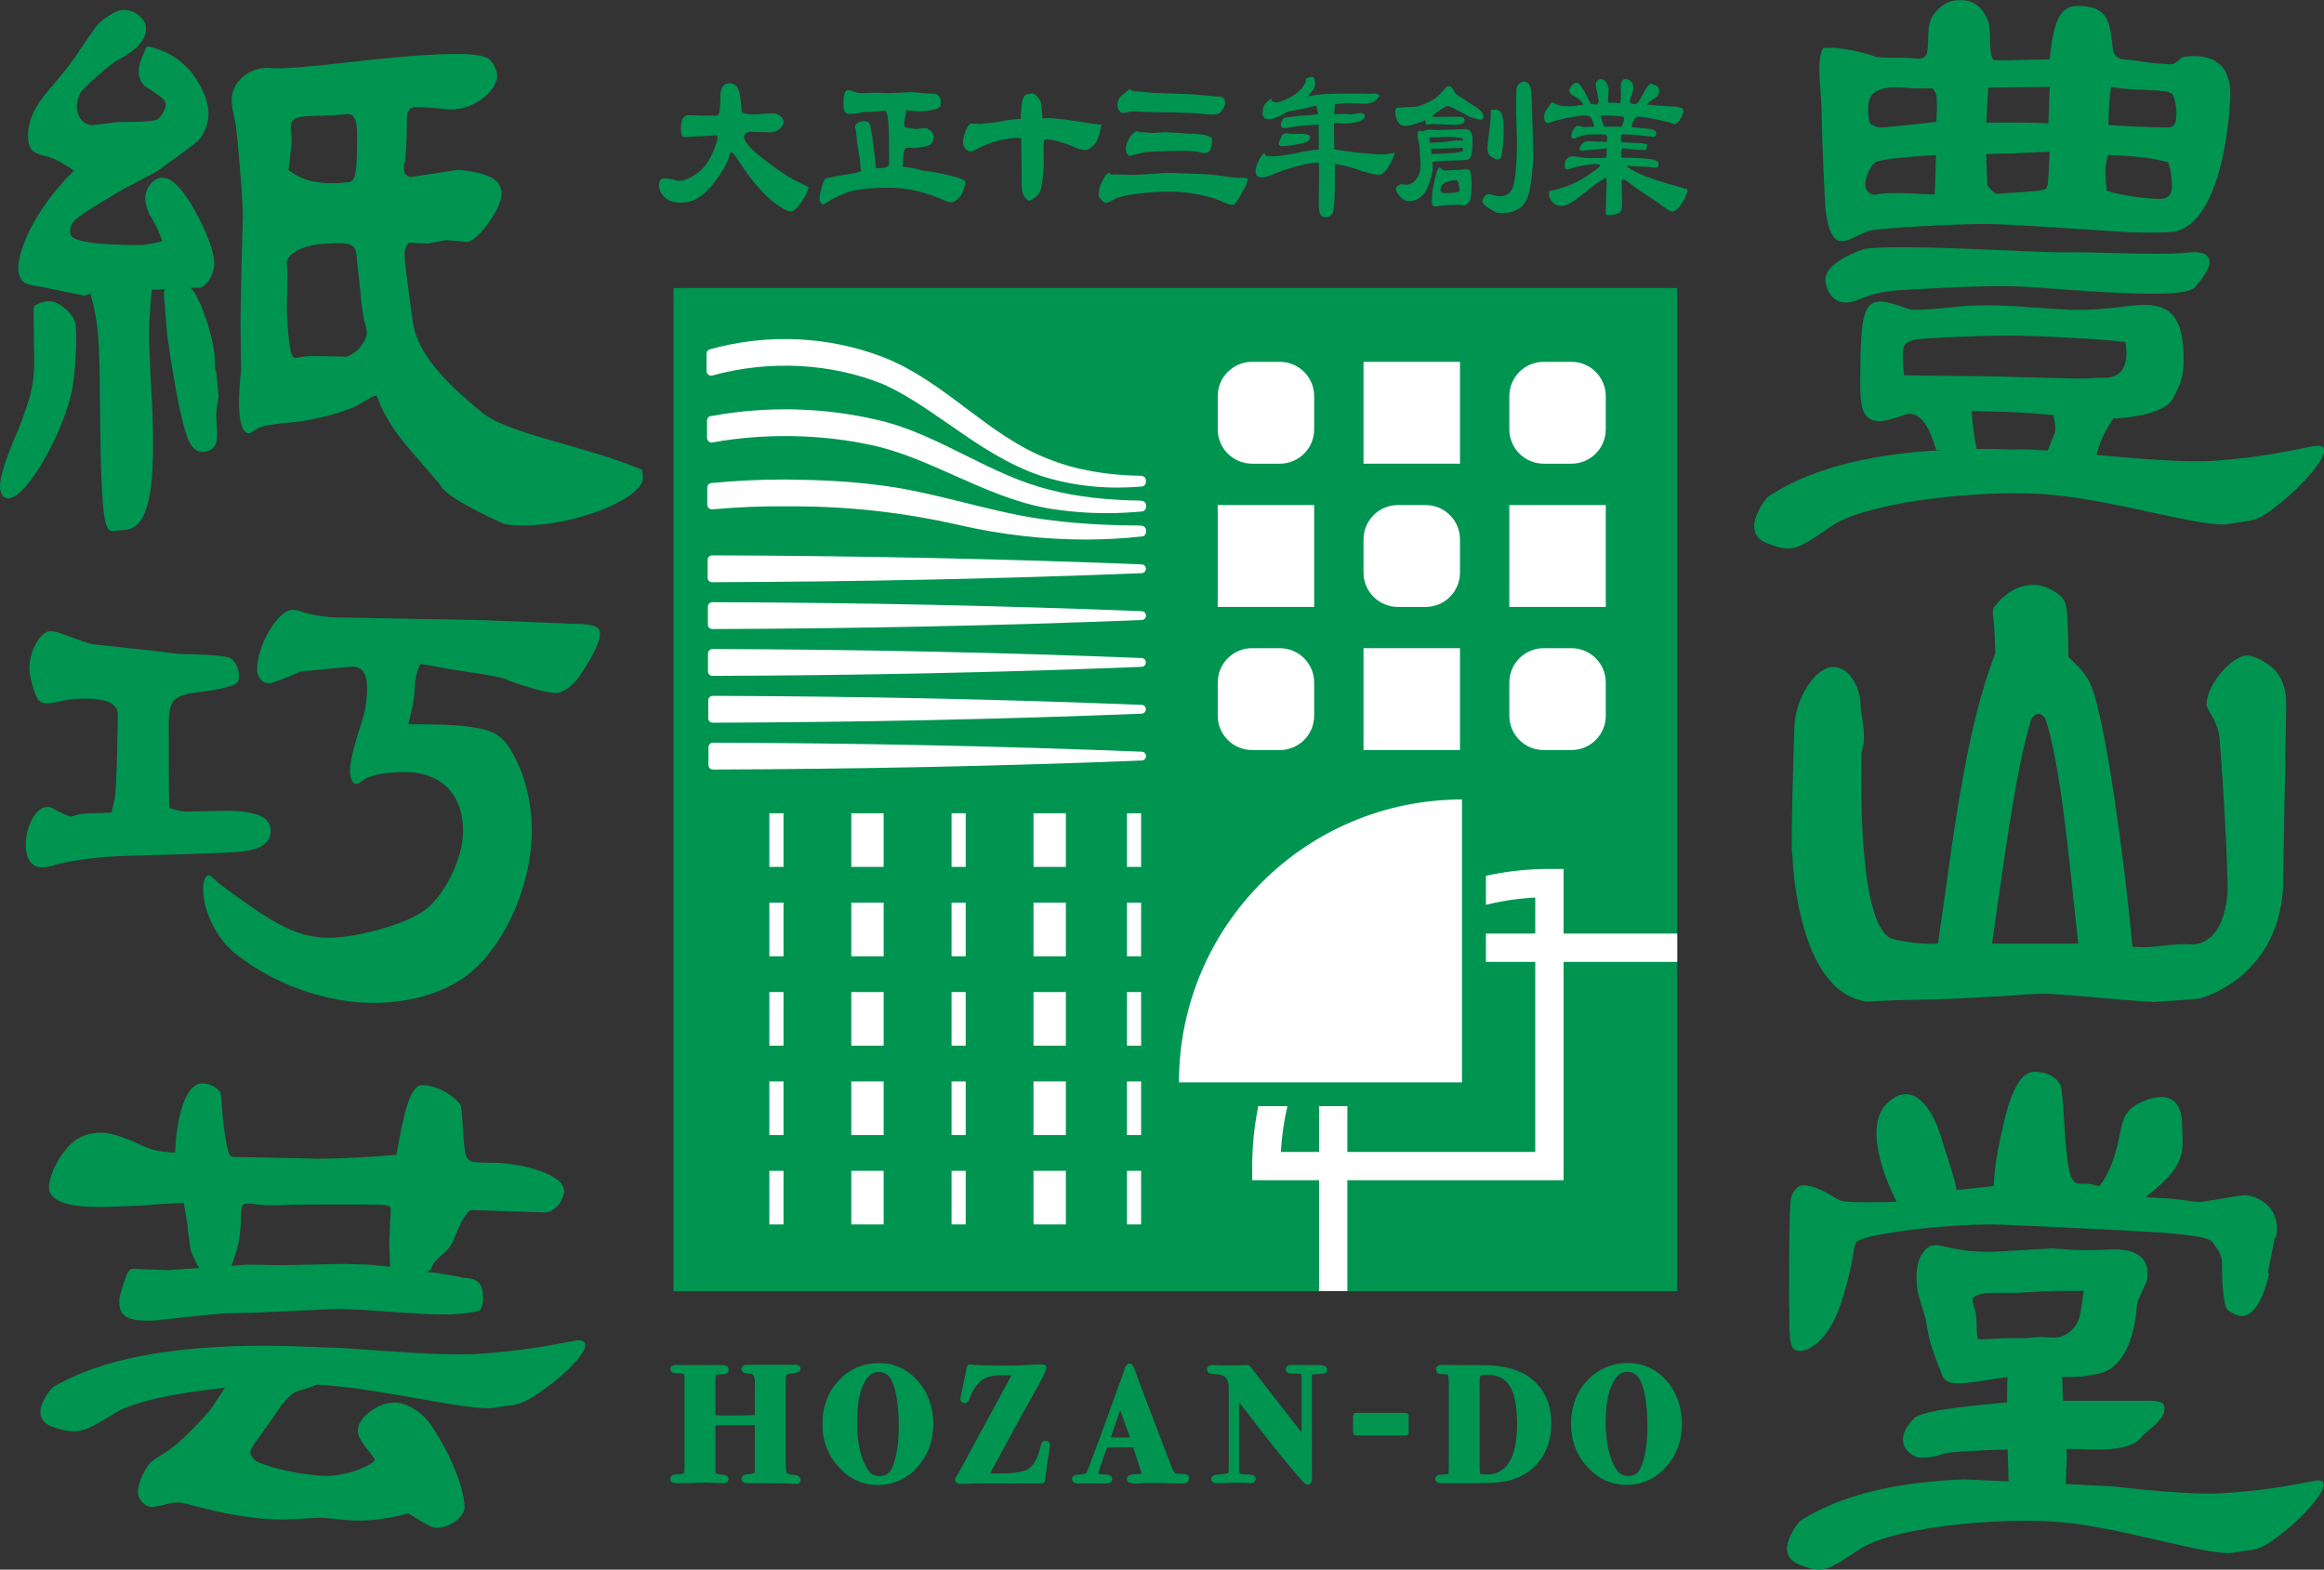 <svg width="228" height="154" viewBox="0 0 228 154" fill="none" xmlns="http://www.w3.org/2000/svg">
<rect x="0" y="0" width="228" height="154" fill="#333333" stroke="none"/>
<g clip-path="url(#clip0_826_215)">
<path d="M182.647 70.172C182.589 69.822 182.542 69.507 182.542 69.332C182.542 67.221 181.306 65.437 179.847 65.437C178.132 65.437 176.172 68.422 176.043 71.256C176.043 71.326 176.032 71.746 176.008 72.388C175.927 74.93 175.74 80.878 175.798 83.408L175.845 83.84C175.857 84.388 176.312 97.345 183.137 98.266C185.716 98.126 187.104 98.103 188.446 98.079C188.936 98.079 189.415 98.068 189.963 98.045C191.772 97.998 193.638 97.893 195.634 97.776L196.987 97.706C198.597 97.566 199.811 97.496 200.511 97.496C201.304 97.496 203.661 97.679 207.581 98.045L211.327 98.313L215.632 97.998C215.866 97.998 223.403 96.039 223.975 87.222L224.29 69.332C224.348 67.863 223.963 66.58 223.17 65.728C222.388 64.947 221.151 64.317 220.416 64.317C219.028 64.317 216.484 67.116 216.484 69.111C216.484 69.67 217.406 70.522 217.697 72.026C217.861 72.772 218.677 86.021 218.526 87.758C218.339 89.776 217.756 91.21 216.787 92.015C215.901 92.75 215.002 92.668 214.99 92.657C214.08 92.587 213.159 92.692 212.26 92.785C211.35 92.89 210.498 92.983 209.658 92.913C209.507 92.913 209.355 92.901 209.215 92.901C209.157 92.388 209.11 91.864 209.052 91.362V91.246C208.97 90.499 208.888 89.659 208.795 88.843C208.573 86.755 206.601 69.484 204.851 66.65C204.233 65.67 203.568 65.052 202.926 64.469C202.914 62.09 202.844 59.513 202.599 59.116C202.273 58.253 200.697 57.378 199.496 57.378C198.037 57.378 196.695 58.16 195.587 59.629C195.575 59.652 195.564 59.664 195.564 59.687L195.505 60.096C195.505 60.096 195.505 60.119 195.505 60.142C195.657 61.052 195.727 63.116 195.75 64.107C192.915 71.338 191.655 81.927 190.546 89.683C190.406 90.674 190.266 91.63 190.126 92.587C189.111 92.633 187.641 92.587 185.763 92.144C182.076 91.281 182.612 74.475 182.636 73.752C183.056 72.668 182.811 71.163 182.647 70.16V70.172ZM199.192 70.825C199.332 70.382 199.624 70.067 199.939 70.043C199.939 70.043 199.962 70.043 199.974 70.043C200.312 70.043 200.627 70.347 200.767 70.813C202.238 75.665 202.984 84.353 203.649 90.371C203.731 91.129 203.813 91.864 203.894 92.575H195.435C196.45 85.671 197.675 75.84 199.204 70.825H199.192Z" fill="#009451"/>
<path d="M77.159 134.886C77.159 134.886 77.241 134.792 77.672 134.757C78.034 134.722 78.536 134.687 78.536 134.303C78.536 134.104 78.396 133.906 78.081 133.906H73.25C72.877 133.906 72.749 134.139 72.749 134.326C72.749 134.769 73.344 134.769 73.565 134.769C73.729 134.769 74.055 134.769 74.055 135.562V138.839C72.935 138.886 71.22 138.897 70.287 138.862H70.182V135.399C70.182 135.026 70.24 134.909 70.24 134.909C70.24 134.909 70.298 134.851 70.567 134.851C71.022 134.839 71.115 134.816 71.173 134.804C71.36 134.746 71.477 134.594 71.477 134.384C71.477 134.163 71.313 133.929 70.952 133.929H66.238C66.238 133.929 66.203 133.929 66.191 133.929C65.806 133.976 65.771 134.244 65.771 134.314C65.771 134.512 65.9 134.734 66.285 134.734C66.751 134.734 66.973 134.781 67.078 134.816C67.125 134.827 67.16 134.944 67.16 135.154V143.924C67.16 144.32 67.136 144.484 67.113 144.542C67.008 144.589 66.775 144.659 66.285 144.659C65.9 144.659 65.76 144.892 65.76 145.078C65.76 145.183 65.806 145.522 66.343 145.522H66.506C67.043 145.522 67.603 145.522 68.198 145.487C68.781 145.463 69.108 145.452 69.167 145.452C69.178 145.452 69.19 145.452 69.202 145.452C69.353 145.463 69.587 145.475 69.902 145.487C70.497 145.51 70.87 145.522 71.01 145.522C71.325 145.522 71.465 145.323 71.465 145.125C71.465 144.938 71.348 144.787 71.173 144.74C71.115 144.729 71.01 144.705 70.555 144.647C70.182 144.6 70.182 144.484 70.182 144.449V139.83H74.055V143.994C74.055 144.262 74.032 144.425 74.044 144.472C74.044 144.472 74.02 144.495 73.939 144.53C73.799 144.589 73.635 144.635 73.437 144.635C72.982 144.659 72.749 144.799 72.749 145.078C72.749 145.16 72.807 145.3 72.865 145.358C72.994 145.475 73.204 145.533 73.542 145.522H74.767C76.459 145.522 77.497 145.545 77.859 145.592C77.929 145.592 78.011 145.603 78.092 145.603C78.396 145.603 78.536 145.405 78.536 145.207C78.536 145.102 78.489 144.752 77.952 144.717C77.486 144.694 77.299 144.6 77.229 144.542C77.229 144.542 77.077 144.402 77.077 143.527V135.702C77.077 135.037 77.159 134.897 77.159 134.886Z" fill="#009451"/>
<path d="M86.225 133.743C84.661 133.743 83.331 134.326 82.269 135.457C81.219 136.588 80.683 138.023 80.683 139.702C80.683 141.382 81.219 142.769 82.269 143.924C83.331 145.102 84.626 145.697 86.12 145.697C87.613 145.697 88.944 145.113 89.994 143.947C91.032 142.793 91.557 141.37 91.557 139.714C91.557 138.058 91.044 136.6 90.029 135.469C89.002 134.314 87.718 133.731 86.201 133.731L86.225 133.743ZM84.09 139.399C84.09 137.906 84.3 136.705 84.708 135.819C85.093 135.002 85.572 134.606 86.166 134.606C86.762 134.606 87.182 134.874 87.462 135.422C87.94 136.378 88.173 137.906 88.173 139.959C88.173 141.65 87.952 143.014 87.532 144.006C87.287 144.565 86.902 144.822 86.318 144.822C85.817 144.822 85.443 144.635 85.175 144.25C84.451 143.189 84.078 141.556 84.078 139.376L84.09 139.399Z" fill="#009451"/>
<path d="M102.595 141.346C102.501 141.346 102.198 141.381 102.116 141.813C101.801 143.166 101.323 143.982 100.681 144.239C100.25 144.414 99.585 144.519 98.709 144.554C98.569 144.554 98.056 144.565 97.134 144.565L99.794 139.655C100.763 137.894 101.498 136.588 101.988 135.714C102.373 134.991 102.595 134.512 102.653 134.233C102.665 134.151 102.653 134.058 102.595 133.999C102.548 133.929 102.466 133.883 102.385 133.883C102.245 133.883 102.105 133.871 101.93 133.871C101.836 133.871 101.603 133.883 101.241 133.906C100.53 133.953 99.806 133.976 99.083 133.976C97.053 133.976 95.746 133.941 95.186 133.871C95.034 133.859 94.882 133.953 94.859 134.104C94.556 135.597 94.357 136.553 94.287 136.891C94.241 137.008 94.217 137.113 94.217 137.218C94.217 137.475 94.392 137.661 94.637 137.661C94.859 137.661 95.034 137.498 95.139 137.171C95.384 136.472 95.757 135.9 96.248 135.469C96.668 135.107 97.344 134.921 98.254 134.921C98.651 134.921 98.978 134.921 99.234 134.921C99.048 135.294 98.779 135.807 98.418 136.448L95.034 142.688C94.439 143.819 94.031 144.554 93.821 144.857C93.739 144.973 93.704 145.078 93.704 145.183C93.704 145.23 93.716 145.592 94.206 145.592C94.462 145.592 94.754 145.592 95.069 145.568C95.302 145.557 95.571 145.545 95.897 145.545H102.221C102.373 145.545 102.501 145.428 102.513 145.288C102.641 144.297 102.746 143.539 102.828 143.003C103.003 141.918 103.003 141.86 103.003 141.825C103.003 141.498 102.793 141.358 102.583 141.358L102.595 141.346Z" fill="#009451"/>
<path d="M116.129 144.612C115.453 144.624 115.313 144.554 115.301 144.542C115.254 144.519 115.103 144.39 114.893 143.807C114.683 143.236 114.473 142.664 114.251 142.116C112.571 137.755 111.661 135.329 111.451 134.711C111.206 134.011 111.077 133.778 110.821 133.778C110.529 133.778 110.401 134.104 110.272 134.524C110.109 135.014 109.969 135.375 109.875 135.62L107.95 140.927C107.565 141.965 107.274 142.746 107.075 143.282C106.725 144.285 106.585 144.484 106.55 144.53C106.55 144.53 106.457 144.635 105.943 144.67C105.64 144.694 105.173 144.717 105.173 145.09C105.173 145.312 105.337 145.545 105.698 145.545H108.534C109.07 145.545 109.117 145.218 109.117 145.113C109.117 145.043 109.094 144.717 108.615 144.682C108.184 144.659 107.939 144.635 107.88 144.624C107.787 144.6 107.764 144.577 107.764 144.565C107.764 144.53 107.764 144.437 107.822 144.274L108.172 143.247C108.405 142.583 108.545 142.21 108.639 142C109.059 141.988 109.467 141.988 109.852 142H111.171C111.346 142.513 111.462 142.863 111.521 143.084L111.859 144.122C111.941 144.367 111.987 144.519 112.011 144.6C111.987 144.6 111.917 144.624 111.754 144.624C111.101 144.635 110.552 144.682 110.552 145.09C110.552 145.3 110.681 145.545 111.276 145.545C111.474 145.545 111.836 145.545 112.372 145.51C112.629 145.51 112.944 145.498 113.282 145.498C113.574 145.498 114.123 145.498 114.904 145.533C115.301 145.533 115.546 145.545 115.628 145.545C116.094 145.545 116.234 145.533 116.304 145.51C116.526 145.463 116.666 145.288 116.666 145.067C116.666 144.845 116.514 144.624 116.176 144.624L116.129 144.612ZM109.49 139.527C109.642 139.096 109.77 138.711 109.899 138.384C109.922 138.443 109.934 138.489 109.957 138.536C110.144 139.014 110.436 139.842 110.856 141.032H108.977C109.105 140.658 109.28 140.169 109.502 139.527H109.49Z" fill="#009451"/>
<path d="M129.664 133.929C129.477 133.929 128.836 133.918 127.762 133.918H126.724C126.187 133.918 126.14 134.244 126.14 134.338C126.14 134.396 126.164 134.711 126.619 134.746L127.307 134.781C127.564 134.781 127.669 134.827 127.657 134.816C127.657 134.827 127.692 134.897 127.692 135.084V140.542L122.628 134.034C122.57 133.953 122.465 133.906 122.372 133.918C121.893 133.953 121.252 133.964 120.481 133.964C120.108 133.964 119.828 133.964 119.641 133.953C119.245 133.929 119.011 133.918 118.941 133.918C118.58 133.918 118.416 134.139 118.416 134.361C118.416 134.431 118.44 134.781 118.953 134.804C119.711 134.827 120.003 134.956 120.096 135.026C120.33 135.189 120.481 135.457 120.528 135.842C120.528 135.912 120.551 136.157 120.551 137.008V143.539C120.551 144.309 120.516 144.507 120.528 144.507C120.493 144.53 120.353 144.6 119.805 144.647C119.35 144.682 118.825 144.717 118.825 145.102C118.825 145.148 118.836 145.522 119.361 145.522C119.373 145.522 119.385 145.522 119.408 145.522C119.455 145.522 119.571 145.522 119.758 145.51C120.353 145.487 120.843 145.475 121.217 145.475C121.38 145.475 121.765 145.475 122.36 145.498C122.442 145.498 122.535 145.522 122.652 145.522C123.177 145.522 123.188 145.137 123.188 145.102C123.188 145.032 123.153 144.904 123.107 144.857C122.99 144.717 122.792 144.67 122.278 144.67C122.01 144.67 121.788 144.635 121.602 144.565C121.602 144.565 121.578 144.53 121.578 144.425V137.591C123.095 139.586 124.495 141.37 125.755 142.921C127.984 145.662 128.112 145.662 128.299 145.662C128.392 145.662 128.707 145.627 128.707 145.09V135.714C128.707 135.049 128.707 134.862 128.707 134.862C128.731 134.862 128.789 134.827 128.964 134.827C129.454 134.804 129.746 134.792 129.827 134.781C130.107 134.746 130.201 134.547 130.201 134.396C130.201 134.303 130.166 133.988 129.652 133.953L129.664 133.929Z" fill="#009451"/>
<path d="M137.913 138.618H133.036C132.875 138.618 132.744 138.748 132.744 138.909V140.553C132.744 140.715 132.875 140.845 133.036 140.845H137.913C138.074 140.845 138.205 140.715 138.205 140.553V138.909C138.205 138.748 138.074 138.618 137.913 138.618Z" fill="#009451"/>
<path d="M150.141 135.201C149.067 134.373 147.504 133.941 145.52 133.941C145.054 133.941 144.4 133.941 143.549 133.929C142.954 133.929 142.335 133.918 141.693 133.918H141.402C141.017 133.918 140.877 134.151 140.877 134.361C140.877 134.478 140.923 134.594 141.005 134.676C141.157 134.827 141.378 134.827 141.53 134.816C141.892 134.816 142.043 134.874 142.078 134.932C142.078 134.944 142.137 135.072 142.137 135.644V143.749C142.137 144.507 142.113 144.589 142.113 144.577C142.113 144.577 142.02 144.682 141.553 144.67C141.238 144.67 141.052 144.705 140.923 144.822C140.842 144.892 140.807 144.997 140.807 145.102C140.807 145.172 140.83 145.522 141.343 145.522H145.229C146.734 145.522 147.889 145.37 148.671 145.067C149.826 144.624 150.713 143.901 151.319 142.921C151.903 142 152.194 140.892 152.194 139.632C152.194 137.743 151.506 136.25 150.153 135.201H150.141ZM148.099 135.959C148.589 136.717 148.834 137.965 148.834 139.656C148.834 143.026 147.842 144.67 145.824 144.67C145.392 144.67 145.24 144.612 145.217 144.612C145.205 144.565 145.159 144.355 145.159 143.632V135.469C145.159 135.061 145.264 134.979 145.275 134.967C145.287 134.967 145.404 134.886 145.906 134.886C146.921 134.886 147.644 135.236 148.111 135.97L148.099 135.959Z" fill="#009451"/>
<path d="M163.501 135.469C162.474 134.314 161.19 133.731 159.674 133.731C158.157 133.731 156.78 134.314 155.718 135.445C154.668 136.577 154.131 138.011 154.131 139.69C154.131 141.37 154.668 142.758 155.718 143.912C156.78 145.09 158.075 145.685 159.569 145.685C161.062 145.685 162.392 145.102 163.442 143.936C164.481 142.781 165.006 141.358 165.006 139.702C165.006 138.046 164.492 136.588 163.477 135.457L163.501 135.469ZM157.538 139.387C157.538 137.895 157.748 136.693 158.157 135.807C158.542 134.991 159.02 134.594 159.615 134.594C160.21 134.594 160.63 134.862 160.91 135.41C161.389 136.367 161.622 137.895 161.622 139.947C161.622 141.638 161.4 143.003 160.98 143.994C160.735 144.554 160.35 144.81 159.767 144.81C159.265 144.81 158.892 144.624 158.623 144.239C157.9 143.178 157.527 141.545 157.527 139.364L157.538 139.387Z" fill="#009451"/>
<path d="M79.317 18.473C79.224 18.776 79.108 19.079 78.804 19.534C78.302 20.374 77.894 20.735 77.532 20.735C77.229 20.735 76.646 20.409 75.945 19.872C74.895 19.056 73.729 17.715 72.702 16.141C71.978 15.044 71.897 14.951 71.78 14.951C71.675 14.951 71.594 15.103 71.488 15.488C71.325 16.129 70.473 17.493 69.68 18.38C68.712 19.453 67.883 19.884 66.728 19.884C65.514 19.884 64.651 19.126 64.651 18.1C64.651 17.738 64.85 17.493 65.176 17.493C65.421 17.493 65.701 17.54 65.981 17.598C66.355 17.703 66.576 17.75 66.705 17.75C67.148 17.75 68.011 17.342 68.606 16.84C69.225 16.327 69.657 15.651 70.053 14.683C70.263 14.1 70.403 13.668 70.403 13.493C70.403 13.342 70.298 13.237 70.17 13.26L69.878 13.307L68.315 13.388L67.171 13.458C66.915 13.458 66.798 13.202 66.798 12.619C66.798 12.14 66.88 11.779 66.996 11.604C67.101 11.452 67.346 11.301 67.486 11.301L69.038 11.347H70.053C70.602 11.394 70.648 11.242 70.683 9.213C70.718 8.572 71.033 8.164 71.558 8.164C71.944 8.164 72.27 8.373 72.433 8.747C72.585 9.097 72.644 9.458 72.737 10.624C72.772 10.974 72.83 11.079 73.017 11.126C73.25 11.196 73.694 11.231 74.02 11.231C74.149 11.231 74.277 11.231 74.452 11.207C75.047 11.137 75.549 11.126 75.817 11.126C76.366 11.126 76.867 11.511 76.867 11.966C76.867 12.479 76.237 12.98 75.561 12.98L73.577 12.933C73.285 12.933 72.982 13.167 72.982 13.388C72.982 13.866 73.694 14.683 74.825 15.546C76.809 17.05 77.311 17.377 78.559 17.983C78.878 18.123 79.131 18.251 79.317 18.368V18.473Z" fill="#009451"/>
<path d="M83.996 16.945C83.996 16.945 84.206 16.875 84.475 16.817C84.44 16.607 84.416 16.339 84.416 16.339L84.37 15.674C84.37 15.674 84.311 15.313 84.218 14.835C84.16 14.508 84.078 13.948 84.02 13.283C83.985 13.027 83.961 12.77 83.938 12.677C83.903 12.572 83.891 12.479 83.891 12.42C83.891 12.14 84.323 11.884 84.766 11.884C85.023 11.884 85.245 11.989 85.315 12.14C85.373 12.269 85.373 12.339 85.595 13.517L85.653 14.275C85.712 14.66 85.781 15.033 85.84 15.394C85.84 15.441 85.852 15.721 85.886 16.129C85.898 16.456 85.933 16.514 86.038 16.514C86.482 16.514 86.96 16.432 87.088 16.339C87.193 16.257 87.228 16.117 87.228 15.709C87.228 12.257 87.182 11.487 86.902 10.858L86.47 10.881L85.688 10.963L84.755 10.986L84.311 11.091C83.646 11.161 83.308 11.172 83.285 11.172C82.911 11.172 82.748 10.893 82.748 10.286C82.748 9.295 82.888 8.84 83.18 8.84C83.308 8.84 83.565 8.91 83.856 9.015C84.113 9.097 84.346 9.143 84.638 9.143L85.303 9.12C85.501 9.097 85.723 9.097 85.921 9.097C86.077 9.097 86.548 9.112 87.333 9.143C88.57 9.073 89.243 9.038 89.352 9.038C89.573 9.038 89.784 9.062 90.029 9.085C90.554 9.143 90.904 9.167 91.009 9.167C91.779 9.167 91.965 9.213 92.164 9.517C92.257 9.668 92.304 9.866 92.304 10.076C92.304 10.403 92.21 10.554 91.954 10.659C91.709 10.764 90.612 10.939 90.145 10.939C90.005 10.939 89.597 10.893 88.897 10.811C88.909 10.858 88.908 10.893 88.908 10.916C88.908 10.998 88.85 11.324 88.768 11.674C88.722 11.872 88.71 12.036 88.71 12.21C88.71 12.444 88.803 12.549 89.037 12.549C89.224 12.549 89.364 12.549 89.469 12.595C89.678 12.642 89.819 12.665 89.842 12.665L90.822 12.56C90.904 12.56 91.254 12.782 91.37 12.887C91.522 13.062 91.604 13.248 91.604 13.447C91.604 13.68 91.475 14.007 91.324 14.135C91.168 14.275 90.748 14.391 90.064 14.485L89.678 14.531L89.013 14.485C88.827 14.485 88.722 14.66 88.663 15.021C88.628 15.196 88.617 15.348 88.57 16.339C88.733 16.386 88.85 16.397 88.897 16.397L89.737 16.526L90.46 16.724L91.604 16.875C93.673 17.295 94.707 17.61 94.707 17.82C94.707 18.053 94.579 18.555 94.427 18.881C94.206 19.394 93.692 19.849 93.331 19.849C93.144 19.849 92.899 19.791 92.572 19.639C90.869 18.846 88.978 18.415 87.24 18.415C85.35 18.415 83.868 18.59 83.075 18.893C82.048 19.301 81.651 19.499 80.951 19.966C80.869 20.036 80.799 20.047 80.729 20.047C80.566 20.047 80.403 19.814 80.403 19.534C80.403 18.975 80.741 17.785 80.951 17.552C81.005 17.505 81.149 17.462 81.383 17.424C81.616 17.385 82.017 17.307 82.585 17.19L83.996 16.957V16.945Z" fill="#009451"/>
<path d="M96.049 12.187C96.049 12.187 96.259 12.164 96.562 12.117C96.597 12.117 96.761 12.094 97.017 12.07C97.111 12.094 97.613 12.001 98.126 11.919C99.059 11.744 99.421 11.709 100.144 11.662C100.179 10.461 100.249 9.878 100.448 9.481C100.53 9.307 100.88 9.178 101.253 9.178C101.486 9.178 101.65 9.307 101.965 9.738C102.105 9.913 102.151 10.1 102.198 10.753C102.245 11.289 102.28 11.592 102.28 11.616C102.56 11.592 102.746 11.592 102.851 11.592C103.353 11.592 104.485 11.721 105.5 11.872C106.83 12.09 107.682 12.21 108.055 12.234V12.28C107.845 13.248 107.752 13.552 107.565 13.901C107.32 14.333 106.807 14.718 106.457 14.718C106.177 14.718 105.78 14.613 105.29 14.391C104.322 13.96 103.26 13.68 102.676 13.68C102.431 13.68 102.385 13.785 102.385 14.368V14.473C102.396 15.336 102.396 15.977 102.396 16.152C102.396 16.817 102.303 17.598 102.151 18.391C102.058 18.823 101.953 19.033 101.626 19.313C101.393 19.511 101.113 19.674 100.985 19.674C100.798 19.674 100.553 19.441 100.413 19.138C100.261 18.835 100.226 18.508 100.238 17.738C100.226 15.966 100.226 15.861 100.179 13.552L99.748 13.528C98.744 13.528 97.228 13.913 96.271 14.415C95.695 14.718 95.357 14.869 95.256 14.869C94.859 14.869 94.474 14.415 94.474 13.983C94.474 13.295 94.964 12.129 95.256 12.129L96.072 12.152L96.049 12.187Z" fill="#009451"/>
<path d="M108.86 16.98C108.942 17.109 109 17.132 109.117 17.132L109.444 17.109L111.089 17.155C111.637 17.155 111.941 17.132 112.676 17.085C113.656 17.004 114.402 16.957 114.869 16.957C115.068 16.957 115.464 16.98 117.576 17.062C118.72 17.109 119.011 17.132 120.248 17.319C121.17 17.447 121.391 17.447 121.847 17.447C122.173 17.447 122.243 17.47 122.43 17.552V17.657L122.325 17.913C122.29 18.042 122.243 18.146 122.197 18.275C121.298 19.931 121.181 20.106 120.89 20.106C120.703 20.106 120.423 20.024 120.12 19.872C118.766 19.208 116.643 18.8 114.613 18.8C112.582 18.8 110.05 19.149 109.444 19.488C108.954 19.768 108.604 19.919 108.417 19.919C108.378 19.919 108.261 19.818 108.067 19.616C107.787 19.336 107.787 19.313 107.787 18.951C107.787 18.625 107.892 18.287 108.137 17.785C108.394 17.248 108.475 17.155 108.779 16.945L108.837 16.969L108.86 16.98ZM110.89 8.77C111.054 8.922 111.171 8.968 111.567 8.98C111.707 8.98 112.069 9.003 112.617 9.062C113.119 9.108 113.597 9.143 114.017 9.143L116.048 9.213C116.479 9.213 117.646 9.295 118.918 9.423C119.35 9.47 119.385 9.47 119.7 9.47C119.991 9.47 120.201 9.726 120.201 10.076C120.201 10.309 119.991 10.741 119.77 10.986C119.583 11.161 119.385 11.242 119.105 11.242C118.801 11.242 118.393 11.219 117.938 11.172C116.736 11.068 116.491 11.044 112.862 10.998C112.512 10.998 112.151 10.974 111.789 10.951C111.544 10.928 111.322 10.928 111.206 10.928C111.031 10.928 110.867 10.951 110.68 10.998C110.447 11.056 110.284 11.079 110.167 11.079C109.875 11.079 109.63 10.729 109.63 10.309C109.63 9.96 109.759 9.656 109.969 9.447C110.074 9.342 110.354 9.097 110.797 8.758H110.879L110.89 8.77ZM116.071 13.085C117.868 13.143 118.195 13.19 118.72 13.435C118.848 13.493 118.918 13.633 118.918 13.796C118.918 13.995 118.79 14.683 118.731 14.764C118.673 14.869 118.346 15.021 118.16 15.021C118.101 15.021 117.985 14.998 117.856 14.974C117.424 14.846 116.899 14.8 116.246 14.8C115.873 14.8 115.336 14.8 114.811 14.823C114.076 14.846 113.376 14.869 113.212 14.869C112.407 14.893 112.256 14.916 111.136 15.219C111.007 15.289 110.914 15.301 110.879 15.301C110.645 15.301 110.435 14.939 110.447 14.589C110.482 14.135 110.704 13.598 111.019 13.248C111.206 13.05 111.451 12.864 111.556 12.864C111.567 12.864 111.602 12.864 111.637 12.887C111.801 12.969 111.929 12.992 111.987 12.992L112.279 12.969L113.014 13.05L114.309 12.969L116.083 13.073L116.071 13.085Z" fill="#009451"/>
<path d="M124.075 15.056C124.087 15.289 124.215 15.336 124.81 15.336C125.3 15.336 126.117 15.231 127.074 15.033C128.392 14.776 128.882 14.683 129.384 14.683C129.384 13.435 129.384 13.307 129.372 12.222C127.914 12.304 127.564 12.327 126.712 12.479C126.432 12.537 126.164 12.56 125.954 12.56C125.767 12.56 125.65 12.432 125.65 12.257C125.65 12.129 125.732 11.931 125.86 11.697C125.965 11.546 126 11.522 126.199 11.522C126.21 11.522 126.304 11.522 126.455 11.499L127.004 11.429L127.587 11.347L128.159 11.324C128.392 11.301 128.754 11.277 129.302 11.219C129.302 11.114 129.302 11.021 129.291 11.009C129.256 10.904 129.232 10.788 129.197 10.659C129.197 10.659 129.162 10.508 129.151 10.356C129.022 10.38 128.952 10.403 128.941 10.403C128.812 10.426 128.451 10.508 127.89 10.659C127.459 10.741 127.12 10.811 126.35 10.939C125.429 11.499 124.927 11.697 124.413 11.697C124.075 11.697 123.865 11.464 123.865 11.056C123.865 10.473 124.122 10.041 124.682 9.703L124.729 9.75C124.787 9.948 124.939 10.053 125.16 10.053C125.779 10.053 127.144 9.342 127.634 8.758C127.925 8.409 128.124 8.047 128.124 7.872C128.124 7.849 128.124 7.802 128.112 7.744V7.697C128.217 7.697 128.276 7.674 128.311 7.65L128.497 7.569C128.497 7.569 128.579 7.546 128.637 7.546C128.894 7.546 129.022 7.72 129.022 8.129C129.022 8.362 128.964 8.63 128.859 8.77C128.812 8.84 128.707 8.968 128.567 9.132L128.322 9.458C129.326 9.26 130.061 9.202 131.484 9.178H133.701L134.191 9.202H134.588C134.774 9.178 134.914 9.178 134.938 9.178C135.066 9.178 135.171 9.248 135.323 9.388V9.435C134.891 10.018 134.588 10.169 133.818 10.169L132.336 10.123C131.717 10.123 131.309 10.169 130.959 10.251C130.971 10.321 130.971 10.356 130.971 10.356C130.971 10.38 130.936 10.566 130.912 10.869C130.901 10.939 130.901 11.044 130.877 11.172C131.017 11.196 131.087 11.196 131.134 11.196L131.764 11.172L132.488 11.219C132.62 11.219 132.88 11.184 133.269 11.114C133.351 11.091 133.456 11.091 133.514 11.091C133.748 11.091 133.899 11.242 133.899 11.429C133.899 11.791 132.978 12.117 131.963 12.117C131.776 12.117 131.706 12.117 130.866 12.059L130.901 14.671L131.111 14.694C131.776 14.776 132.429 14.893 133.083 14.974C135.229 15.149 135.265 15.149 135.44 15.149C135.86 15.149 136.116 15.126 136.793 14.998L136.84 15.079C136.326 16.421 135.778 17.144 135.288 17.144C134.798 17.144 134.459 17.062 132.803 16.514C132.033 16.281 131.542 16.152 130.959 16.082C130.971 16.642 130.971 17.074 130.971 17.354C130.971 19.138 130.889 20.526 130.772 20.84C130.667 21.12 130.352 21.319 130.037 21.319C129.559 21.319 129.372 20.934 129.372 19.872L129.419 16.77C129.419 16.665 129.407 16.409 129.384 15.954C128.567 15.907 126.479 16.432 125.079 17.027C124.367 17.33 124.11 17.412 123.783 17.412C123.387 17.412 123.188 17.202 123.188 16.77C123.188 16.257 123.62 15.348 124.017 15.021H124.075V15.056ZM126.852 13.143C127.027 13.143 127.074 13.143 127.342 13.12H127.575C128.17 13.12 128.532 13.248 128.532 13.47C128.532 13.691 128.299 13.925 128.019 13.983C127.564 14.135 126.164 14.345 125.709 14.345C125.557 14.345 125.429 14.193 125.452 14.041C125.46 13.971 125.572 13.719 125.79 13.283C125.849 13.178 125.965 13.108 126.117 13.085L126.852 13.132V13.143Z" fill="#009451"/>
<path d="M137.131 10.578C137.365 10.554 137.563 10.531 137.645 10.531L138.916 10.473C139.197 10.473 140.363 9.971 140.842 9.633C141.04 9.481 141.343 9.178 141.728 8.723C141.88 8.548 142.055 8.444 142.195 8.444C142.323 8.444 142.499 8.618 142.627 8.875C142.72 9.073 142.779 9.202 142.79 9.202C143.175 9.435 143.63 9.738 144.202 10.135C145.159 10.694 145.544 11.044 145.544 11.406C145.544 11.604 145.404 11.756 145.24 11.756C145.178 11.756 144.828 11.662 144.19 11.476L143.42 11.044C142.619 10.617 142.172 10.403 142.078 10.403C141.822 10.403 141.297 10.729 140.492 11.394C140.678 11.476 140.69 11.476 141.063 11.476L142.615 11.452C143.595 11.452 143.677 11.476 143.677 11.837C143.677 12.117 143.374 12.245 142.662 12.245L141.507 12.199L140.655 12.175H140.503C140.352 12.175 140.293 12.175 140.223 12.199C140.118 12.245 140.037 12.257 139.99 12.257C139.932 12.257 139.908 12.234 139.862 11.954C139.85 11.872 139.815 11.802 139.78 11.802C139.745 11.802 139.698 11.826 139.652 11.872C139.652 11.896 139.477 11.954 139.325 12.001C139.313 12.001 139.127 12.07 138.858 12.152C138.52 12.28 138.135 12.35 137.855 12.35C137.423 12.35 137.19 12.152 137.003 11.592C136.921 11.394 136.875 11.137 136.875 10.963C136.875 10.858 136.91 10.764 136.98 10.636L137.073 10.566L137.131 10.578ZM139.127 12.887L139.208 12.817L139.582 12.887C139.582 12.887 139.675 12.84 139.803 12.805C139.908 12.735 140.048 12.724 140.2 12.724C140.352 12.724 140.492 12.724 140.667 12.747C140.9 12.77 141.04 12.77 141.087 12.77L143.805 12.665C144.237 12.665 144.47 13.05 144.47 13.808C144.47 14.823 144.342 15.441 144.12 15.616C144.035 15.686 143.374 15.736 142.137 15.767C141.336 15.799 140.799 15.834 140.527 15.872C140.538 16.106 140.562 16.304 140.562 16.479C140.562 16.887 140.387 17.54 140.095 18.31C139.768 19.149 139.033 19.733 138.298 19.733C137.855 19.733 137.481 19.499 137.155 19.044C137.026 18.846 136.956 18.683 136.956 18.566C136.956 18.333 137.248 18.076 137.505 18.076C137.586 18.076 137.656 18.076 137.75 18.1C137.878 18.123 137.948 18.123 138.006 18.123C138.356 18.123 138.765 17.867 139.033 17.47C139.267 17.109 139.372 16.7 139.372 16.117C139.372 15.977 139.337 15.425 139.267 14.461C139.243 14.135 139.177 13.777 139.068 13.388V13.307C139.068 13.237 139.08 13.155 139.103 12.957L139.15 12.91L139.127 12.887ZM143.42 13.808C143.479 13.808 143.549 13.738 143.549 13.68C143.549 13.598 143.409 13.528 143.199 13.528C143.164 13.528 142.965 13.505 142.662 13.458C142.51 13.435 142.37 13.435 142.265 13.435C142.043 13.435 141.752 13.435 141.367 13.458C141.11 13.482 140.702 13.482 140.188 13.482C140.27 13.761 140.282 13.843 140.282 14.018C141.262 13.971 142.172 13.89 142.475 13.82C142.709 13.796 142.825 13.773 142.965 13.773L143.432 13.796L143.42 13.808ZM140.748 14.601C140.748 14.601 140.585 14.601 140.352 14.578C140.41 14.858 140.433 14.963 140.433 15.114C142.495 15.06 143.525 14.943 143.525 14.764C143.525 14.683 143.525 14.589 143.514 14.508C143.269 14.508 143.082 14.508 142.942 14.531L140.76 14.601H140.748ZM141.273 16.432C141.483 16.665 141.612 16.735 141.81 16.735L142.487 16.689L143.245 16.665L143.829 16.584C144.015 16.584 144.167 16.665 144.249 16.794C144.307 16.922 144.377 17.575 144.377 18.17C144.377 18.648 144.284 19.523 144.225 19.674C144.144 19.872 143.747 20.187 143.63 20.164L143.094 20.082L142.627 20.106L141.565 20.164L140.807 20.269C140.608 20.269 140.468 20.117 140.48 19.884V19.534L140.538 18.695C140.923 16.84 140.97 16.712 141.215 16.409H141.273V16.432ZM143.152 18.391C143.07 17.738 143.024 17.68 142.72 17.68C142.323 17.68 141.717 17.89 141.46 18.135C141.402 18.181 141.332 18.438 141.332 18.59C141.332 18.846 141.472 18.951 141.763 18.951C142.393 18.951 143.024 18.87 143.164 18.776L143.21 18.706L143.152 18.38V18.391ZM145.439 19.686C145.567 19.278 145.777 19.044 146.081 19.044C146.162 19.044 146.337 19.091 146.547 19.149C146.757 19.219 146.967 19.254 147.166 19.254C147.889 19.254 148.332 18.846 148.519 18.053C148.706 17.272 148.822 15.616 148.822 14.135C148.822 13.832 148.811 13.12 148.776 12.129C148.741 11.417 148.741 11.114 148.741 10.554C148.741 9.202 148.776 8.653 148.834 8.49C148.927 8.257 149.289 8 149.546 8C149.873 8 150.118 8.327 150.223 8.887C150.258 9.062 150.421 14.298 150.421 15.161C150.421 16.514 150.176 18.438 149.908 19.254C149.558 20.316 148.647 20.91 147.376 20.91C146.909 20.91 146.734 20.852 146.081 20.432C145.649 20.152 145.602 20.106 145.415 19.791V19.709L145.439 19.686ZM146.314 10.764H146.687C147.317 10.764 147.527 11.277 147.527 12.875C147.527 13.412 147.422 14.648 147.329 15.161C147.282 15.488 147.166 15.639 146.956 15.639C146.699 15.639 146.267 15.418 146.092 15.184C145.987 15.079 145.929 14.8 145.929 14.52C145.929 14.298 145.964 13.937 146.011 13.598C146.221 12.001 146.256 11.767 146.267 10.881L146.314 10.776V10.764Z" fill="#009451"/>
<path d="M152.323 10.065C152.813 10.344 153.186 10.426 153.91 10.426C154.353 10.426 154.68 10.379 155.368 10.274C155.181 10.018 155.076 9.89 154.971 9.761C154.913 9.715 154.68 9.586 154.248 9.33C154.096 9.248 153.968 9.05 153.968 8.875C153.968 8.572 154.388 8.117 154.656 8.117C154.96 8.117 155.24 8.525 156.056 10.181C156.255 10.228 156.407 10.251 156.558 10.251C156.71 10.251 156.862 10.1 156.838 9.948V9.878L156.675 8.992L156.547 8.304C156.558 8 156.78 7.767 157.048 7.767C157.305 7.767 157.492 7.919 157.643 8.222C157.725 8.374 157.83 8.677 157.83 8.712L157.748 9.831C157.748 9.831 157.76 9.936 157.807 10.065C158.343 10.065 158.437 10.065 158.95 10.146C158.997 9.866 159.032 9.633 159.032 9.516C159.032 9.341 159.032 9.283 159.02 9.038C159.008 8.863 159.008 8.712 159.008 8.583C159.008 7.977 159.137 7.767 159.463 7.767C159.907 7.767 160.234 8.094 160.234 8.56C160.234 8.817 160.234 8.84 159.954 9.68C159.919 9.75 159.907 9.831 159.907 9.913C159.907 10.111 160.047 10.216 160.304 10.216C160.584 10.216 160.677 10.146 160.84 9.855C161.529 8.56 161.762 8.222 161.995 8.222C162.077 8.222 162.567 8.432 162.637 8.502C162.707 8.572 162.777 8.735 162.777 8.887C162.777 9.19 162.614 9.493 162.357 9.645C161.968 9.886 161.692 10.088 161.529 10.251C162.299 10.333 163.022 10.403 163.267 10.403C164.796 10.449 165.146 10.531 165.146 10.881C165.146 11.359 164.621 12.175 164.329 12.175C164.282 12.175 164.224 12.152 164.131 12.129C163.536 11.896 161.307 11.441 160.782 11.441C160.455 11.441 160.269 11.674 160.047 12.455C160.665 12.537 161.225 12.607 161.424 12.607C162.205 12.654 162.485 12.782 162.485 13.12C162.485 13.295 162.345 13.447 162.182 13.423L160.35 13.225L159.393 13.178L159.23 13.155C159.09 13.155 159.02 13.307 159.02 13.61C159.02 13.82 159.055 13.913 159.172 13.96C159.211 13.975 159.708 13.999 160.665 14.03C160.969 14.03 161.214 14.076 161.575 14.158L161.61 14.24C161.599 14.31 161.575 14.368 161.564 14.415C161.517 14.694 161.505 14.718 161.365 14.718C160.969 14.718 159.86 14.636 159.417 14.566C159.358 14.543 159.288 14.543 159.265 14.543C159.09 14.543 159.032 14.741 159.043 15.231C159.043 15.301 159.043 15.383 159.055 15.464C162.089 15.511 162.73 15.639 162.73 16.129C162.73 16.327 162.625 16.432 162.439 16.432C162.427 16.432 162.31 16.432 162.229 16.409C161.657 16.386 161.015 16.339 159.51 16.28C160.829 17.167 161.657 17.47 165.507 18.566L165.566 18.695C165.332 19.686 164.562 20.747 164.084 20.747C163.932 20.747 163.687 20.642 163.419 20.444C162.882 20.036 162.415 19.709 162.054 19.476C161.575 19.173 161.12 18.846 160.654 18.555C160.315 18.298 160.012 18.053 159.697 17.843C159.487 17.668 159.358 17.61 159.265 17.61C159.16 17.61 159.09 17.692 159.09 17.832L159.137 19.884C159.137 20.444 159.055 20.747 158.88 20.875C158.705 21.004 158.192 21.109 157.83 21.109C157.597 21.109 157.538 21.05 157.538 20.829V20.701C157.55 20.526 157.62 18.286 157.62 18.03C157.62 17.645 157.585 17.447 157.515 17.447C157.515 17.447 157.223 17.626 156.64 17.983C155.286 19.064 154.501 19.666 154.283 19.791C153.793 20.094 153.478 20.199 153.105 20.199C152.521 20.199 151.961 19.616 151.961 19.033C151.961 18.986 151.961 18.928 151.973 18.835V18.753C153.653 18.403 154.831 17.913 156.22 16.899C156.885 16.421 156.955 16.362 156.955 16.245C156.955 16.129 156.85 16.094 156.558 16.094C155.87 16.094 154.54 16.351 153.945 16.584C153.863 16.607 153.793 16.63 153.735 16.63C153.606 16.63 153.501 16.432 153.501 16.176C153.501 15.697 153.828 15.336 154.283 15.336C154.411 15.336 154.575 15.359 154.75 15.383C155.263 15.464 155.613 15.511 155.823 15.511C157.223 15.511 157.573 15.488 157.597 15.441C157.608 15.418 157.608 15.138 157.643 14.555C157.457 14.578 157.293 14.601 157.223 14.601C156.243 14.683 155.543 14.753 155.531 14.753C155.391 14.799 155.275 14.799 155.193 14.799C155.088 14.799 154.948 14.671 154.948 14.566C154.948 14.496 155.088 14.263 155.251 14.088C155.403 13.913 155.59 13.855 155.87 13.855C156.15 13.855 156.558 13.878 157.118 13.901L157.643 13.925C157.643 13.75 157.655 13.598 157.678 13.563V13.458C157.678 13.26 157.503 13.178 157.153 13.178C155.59 13.178 155.403 13.202 154.551 13.563C154.493 13.587 154.411 13.61 154.353 13.61C154.248 13.61 154.155 13.505 154.155 13.353C154.155 12.922 154.54 12.339 154.82 12.339C154.82 12.339 154.964 12.374 155.251 12.444C155.31 12.467 155.391 12.467 155.531 12.467C155.683 12.467 155.951 12.444 156.407 12.42C156.197 11.511 156.021 11.324 155.45 11.324C154.785 11.324 152.778 11.732 152.171 11.989C152.019 12.059 151.914 12.07 151.833 12.07C151.623 12.07 151.494 11.849 151.494 11.487C151.494 11.184 151.541 11.033 151.739 10.729L152.229 10.041H152.323V10.065ZM158.238 12.42C158.425 12.42 158.717 12.42 159.102 12.444C159.277 12.012 159.335 11.802 159.335 11.651C159.335 11.522 159.288 11.452 159.16 11.429C159.02 11.382 157.795 11.324 157.025 11.324C157.165 11.884 157.188 11.966 157.398 12.444C157.772 12.42 158.063 12.42 158.238 12.42Z" fill="#009451"/>
<path d="M5.332 84.855C7.327 84.376 9.731 84.038 12.508 83.968C22.577 83.7 23.359 83.63 24.502 83.42C25.832 83.152 26.556 82.534 26.556 81.519C26.556 80.155 25.167 79.548 22.099 79.548L18.54 79.618C17.817 79.618 17.455 79.548 16.615 79.28C16.557 78.534 16.557 71.385 16.557 71.105C16.557 68.586 16.977 68.178 19.999 67.839C20.897 67.769 22.285 67.431 22.834 67.233C23.312 67.035 23.441 66.895 23.441 66.277C23.441 65.6 23.079 64.854 22.601 64.574C22.196 64.349 20.508 64.212 17.537 64.166C15.973 63.968 14.398 63.758 12.835 63.618L9.101 63.209C8.681 63.139 7.351 62.661 5.904 62.125C5.542 61.985 5.239 61.927 4.935 61.927C3.967 61.927 2.882 63.828 2.882 65.6C2.882 66.277 3.36 68.049 3.664 68.528C3.78 68.796 4.2 69.006 4.562 69.006C4.807 69.006 5.461 68.936 6.196 68.737C6.919 68.597 7.701 68.539 8.424 68.539C10.536 68.539 11.563 69.087 11.563 70.102C11.563 70.51 11.446 77.589 11.259 78.347C11.201 78.545 11.084 79.094 10.956 79.712C10.233 79.781 9.509 79.781 9.264 79.781C8.482 79.781 7.934 79.852 7.642 79.921C7.281 80.061 6.977 80.12 6.977 80.12C6.802 80.12 6.196 79.852 5.414 79.443C5.11 79.245 4.877 79.175 4.632 79.175C3.547 79.175 2.52 81.006 2.52 82.919C2.52 84.213 3.127 85.1 4.025 85.1C4.387 85.1 4.807 85.03 5.356 84.901L5.332 84.855Z" fill="#009451"/>
<path d="M55.737 61.18L47.301 60.842L33.136 60.574C31.935 60.574 30.721 60.376 29.636 60.026C29.216 59.886 28.913 59.827 28.726 59.827C27.279 59.827 25.226 63.291 25.226 65.67C25.226 66.417 25.704 67.035 26.369 67.035C26.688 67.035 27.734 66.65 29.508 65.88C32.759 65.561 34.428 65.402 34.513 65.402C35.54 65.402 36.018 66.078 36.018 67.513C36.018 68.597 35.843 69.822 35.482 70.848C34.719 73.204 34.338 74.79 34.338 75.606C34.338 76.353 34.583 76.901 34.945 76.901C35.062 76.901 35.365 76.761 35.727 76.493C36.392 76.015 37.897 75.746 39.705 75.746C43.264 75.746 45.434 77.927 45.434 81.531C45.434 84.248 43.568 87.992 41.514 89.415C39.705 90.709 34.945 92.004 32.285 92.004C30.056 92.004 28.189 91.327 25.412 89.484C23.546 88.19 21.679 86.895 21.13 86.359C20.769 86.021 20.594 85.881 20.465 85.881C20.162 85.881 19.929 86.499 19.929 87.175C19.929 89.484 21.317 92.202 23.184 93.636C26.988 96.633 32.04 98.394 36.684 98.394C40.487 98.394 44.104 97.24 46.333 95.269C49.775 92.272 52.178 86.569 52.178 81.461C52.178 79.222 51.7 76.901 50.848 75C49.821 72.761 49.04 71.945 47.348 71.536C45.784 71.198 44.396 71.058 40.056 71.058C40.592 68.877 40.662 68.539 40.721 66.906C40.798 66.269 40.977 65.678 41.257 65.134C43.182 65.472 44.991 65.81 45.598 65.88C47.651 66.148 49.693 66.556 49.88 66.766C52.167 67.583 53.8 67.991 54.582 67.991C55.247 67.991 56.274 67.245 56.939 66.218C58.199 64.317 58.864 62.953 58.864 62.206C58.864 61.39 58.141 61.192 55.725 61.192L55.737 61.18Z" fill="#009451"/>
<path d="M2.299 27.651C2.47 27.846 3.049 28.009 4.037 28.141L8.296 29.016C8.296 29.016 8.553 28.922 8.879 28.817C9.521 31.15 9.719 32.806 9.778 36.608C9.906 54.23 10.268 52.014 11.948 52.014C14.013 52.014 15.016 49.95 15.016 43.524C15.016 41.961 14.946 39.628 14.76 36.701C14.69 35.045 14.631 33.774 14.631 32.806C14.631 31.64 14.701 30.567 14.888 28.421H15.658L16.172 28.339C16.043 28.631 16.055 29.109 16.172 29.855C16.172 30.042 16.218 30.777 16.323 31.943C16.393 33.179 16.907 36.235 17.373 38.87C18.143 42.614 18.447 43.547 19.182 44.118C19.742 44.55 20.815 44.293 21.13 43.652C21.27 43.372 21.34 42.73 21.282 41.996C21.189 40.643 21.189 40.153 21.445 38.964L21.224 36.526C21.13 36.363 21.107 36.246 21.084 35.628C21.154 33.611 19.637 28.992 18.703 28.269C18.669 28.246 18.622 28.223 18.575 28.199L19.474 28.246C20.185 28.246 21.025 26.975 21.025 25.809C21.025 24.841 20.384 22.986 19.217 20.84C17.992 18.601 16.895 17.435 15.927 17.435C15.086 17.435 14.246 18.403 14.246 19.476C14.246 19.966 14.445 20.549 14.701 21.132C14.9 21.33 15.028 21.622 15.156 21.913C15.226 21.913 15.611 22.788 15.927 23.663C14.83 23.954 14.06 24.048 13.791 24.048C9.186 24.048 6.884 23.659 6.884 22.881C6.884 21.715 6.954 21.61 11.854 18.695L15.343 16.84C17.708 15.153 19.065 14.146 19.415 13.82C19.999 13.237 20.454 12.164 20.454 11.196C20.454 9.831 19.684 8.082 18.447 6.718C17.28 5.551 16.44 5.061 14.631 4.572H14.375C13.791 5.936 13.605 6.426 13.605 7.009C13.605 7.592 13.861 8.175 14.246 8.467C16.183 9.738 16.253 9.831 16.253 10.321C16.253 10.706 15.927 11.301 15.483 11.686C15.265 11.88 13.951 11.977 11.539 11.977L9.218 12.269C8.307 12.362 7.537 11.592 7.537 10.414C7.537 9.925 7.736 9.446 7.922 9.05C8.693 8.175 10.828 6.228 11.668 5.831C12.959 5.116 13.756 4.436 14.06 3.79C14.258 3.499 14.316 3.114 14.316 2.717C14.316 1.843 13.22 0.968 12.123 0.968C11.353 0.968 9.801 1.948 9.218 2.916C8.576 3.79 7.992 4.665 7.339 5.645C7.012 6.134 6.114 7.301 4.76 8.863C3.337 10.519 2.754 11.884 2.754 13.342C2.754 14.508 3.08 14.998 4.364 15.289C5.204 15.488 5.846 15.779 7.269 16.747C4.037 19.861 1.785 23.954 1.785 26.485C1.785 26.87 2.042 27.465 2.299 27.651Z" fill="#009451"/>
<path d="M47.395 40.55C43.089 37.063 41.222 34.649 40.604 32.153C40.464 31.535 39.682 25.622 39.682 24.992C39.682 24.467 39.939 23.826 40.207 23.814L41.946 23.896L43.766 23.558L45.808 23.733C46.764 23.768 49.215 20.514 49.203 19.033C49.191 17.657 48.141 17.004 44.991 16.654L40.289 17.377C39.752 17.213 39.624 17.015 39.624 16.397C39.624 16.292 39.624 16.187 39.682 15.977C39.81 15.756 39.927 13.68 39.916 11.732C39.916 10.916 40.172 10.578 40.639 10.519C41.106 10.461 42.237 10.566 43.847 10.706C44.186 10.776 44.524 10.741 44.793 10.706C46.764 10.508 48.806 8.828 48.783 7.359C48.783 6.939 48.351 6.041 47.943 5.773C46.974 5.05 42.716 5.12 33.883 6.146C30.266 6.566 27.769 6.752 26.591 6.694C26.218 6.636 25.914 6.671 25.786 6.694C24.071 6.892 22.729 8.234 22.729 9.796C22.729 10.286 22.846 10.963 23.09 12.024C23.277 12.992 23.826 19.488 23.826 21.284L23.709 25.389L23.592 31.418L23.651 36.351C23.651 36.351 22.822 42.696 24.526 42.509C25.587 41.763 25.832 41.763 27.909 41.494C30.009 41.436 33.871 40.48 35.167 39.71C36.17 39.119 36.715 38.82 36.8 38.812C37.127 38.8 36.998 39.232 37.605 40.351C39.122 43.162 40.324 44.177 43.194 47.57C43.194 47.57 43.276 48.655 49.506 51.419C54.617 52.224 62.983 49.238 63.088 46.882L62.994 46.101C57.417 43.733 50.078 42.637 47.395 40.55ZM28.528 12.968V12.467C28.528 11.861 28.831 11.534 29.718 11.441L30.033 11.406C32.635 11.336 33.148 11.289 34.047 11.196C34.688 11.126 35.015 11.709 35.027 12.922C35.05 17.202 34.922 17.832 34.023 17.902C31.27 18.146 29.753 17.773 28.306 16.689C28.551 14.753 28.609 14.251 28.609 13.645C28.609 13.447 28.609 13.248 28.539 12.945L28.528 12.968ZM33.837 34.987L30.686 34.928L29.986 34.963C29.158 35.103 28.971 35.115 28.913 35.115C28.532 35.131 28.275 33.614 28.143 30.567L28.201 26.707V26.205C28.131 26.007 28.131 25.902 28.131 25.809C28.131 24.899 29.706 24.071 31.608 23.931C34.303 23.733 34.887 23.896 34.968 25.027C35.108 26.462 35.307 27.989 35.447 29.541C35.517 30.264 35.657 30.975 35.715 31.395C35.913 32.001 35.983 32.421 35.983 32.631C35.983 33.564 34.817 34.87 33.848 35.022L33.837 34.987Z" fill="#009451"/>
<path d="M0.058 48.212C0.245 48.842 0.653 49.063 1.318 48.748C3.209 47.85 6.476 41.786 7.117 37.984C7.444 35.978 7.596 32.398 7.362 31.593C7.176 30.963 6.382 30.1 5.589 29.75C4.947 29.436 4.399 29.482 3.43 29.949L3.302 30.217C3.302 30.94 3.302 32.176 3.325 33.704C3.465 37.343 3.232 38.486 1.75 42.264C0.327 45.506 -0.175 47.395 0.058 48.212Z" fill="#009451"/>
<path d="M55.329 116.774C55.329 115.351 51.642 114.162 48.468 114.08C45.983 114.08 45.889 113.999 45.644 113.089C45.504 112.354 45.446 111.293 45.388 110.348C45.318 109.159 45.271 108.541 45.143 108.342C44.291 107.269 42.681 106.465 41.409 106.465C40.137 106.465 39.542 109.8 38.994 112.739L38.889 113.299C35.925 113.555 33.37 113.684 31.305 113.684L23.616 113.52H23.137C22.647 113.52 22.495 113.404 22.379 112.914C21.97 111.2 21.83 109.404 21.749 108.319C21.69 107.619 21.667 107.304 21.597 107.153C21.224 106.628 20.547 106.302 19.847 106.302C17.91 106.302 17.257 110.663 17.175 113.101C15.215 112.949 14.981 112.867 13.441 112.168C11.917 111.476 10.754 111.13 9.953 111.13C8.412 111.13 7.269 111.701 6.347 112.926C5.437 114.057 4.807 115.538 4.807 116.518C4.807 117.742 6.487 118.419 9.544 118.419C10.454 118.419 11.808 118.36 13.36 118.302L14.375 118.255C14.853 118.174 16.487 118.092 18.027 118.022C18.062 118.255 18.108 118.489 18.143 118.698C18.283 119.503 18.412 120.191 18.412 120.506C18.54 121.602 18.68 122.559 18.773 122.85C19.1 123.604 19.314 124.04 19.415 124.156L19.45 124.215C19.45 124.215 19.45 124.273 19.474 124.308C19.905 124.926 20.395 125.264 20.932 125.299C20.967 125.299 20.99 125.299 21.025 125.299C21.912 125.299 22.601 124.518 22.624 124.483C22.636 124.46 22.647 124.436 22.659 124.413L22.717 124.121L22.787 123.958C23.336 122.535 23.546 121.509 23.627 120.005C23.627 118.15 23.697 118.092 24.386 118.092C24.526 118.092 24.852 118.092 25.191 118.174C25.751 118.255 26.229 118.255 26.649 118.255H27.408C29.263 118.174 30.173 118.174 34 118.174C38.329 118.174 38.329 118.174 38.329 118.733L38.189 121.917L38.259 123.981C38.282 124.588 38.492 125.008 38.865 125.241C39.099 125.381 39.367 125.439 39.67 125.439C40.791 125.439 42.167 124.623 42.237 124.576C42.261 124.565 42.284 124.541 42.296 124.506C42.319 124.46 42.366 124.331 42.377 124.238C42.424 124.098 42.611 123.818 43.217 123.223C43.847 122.745 44.279 122.174 44.431 121.812C45.232 119.752 45.854 118.722 46.298 118.722L53.508 118.955C54.36 118.955 55.364 117.754 55.364 116.739L55.329 116.774Z" fill="#009451"/>
<path d="M41.876 124.786L38.107 124.261L36.17 124.075L33.697 124.005L27.606 124.133L24.327 124.075L16.463 124.623L13.325 124.495C12.695 124.413 12.566 124.681 12.274 125.498L12.146 125.882C11.738 127.142 11.691 127.294 11.703 127.783C11.726 129.089 12.485 129.579 14.538 129.579C14.631 129.579 14.736 129.579 14.83 129.579C15.11 129.579 15.483 129.533 15.961 129.474L16.51 129.416C19.252 129.101 21.095 128.938 21.97 128.856L25.179 128.786L32.681 128.436C33.697 128.413 34.852 128.46 36.8 128.6C40.581 128.88 42.646 128.985 43.906 128.961C45.224 128.938 46.811 128.728 47.056 128.553C47.313 128.366 47.406 127.678 47.395 127.294C47.359 125.871 46.87 125.404 45.353 125.358C45.213 125.288 44.851 125.229 43.754 125.043L43.602 125.019L43.579 125.148V125.019C43.288 124.961 42.657 124.844 41.864 124.798L41.876 124.786Z" fill="#009451"/>
<path d="M56.332 131.562C56.005 131.62 55.69 131.679 55.364 131.737C53.287 132.122 51.14 132.518 47.231 132.81C44.337 133.031 39.6 132.681 36.147 132.437C34.432 132.308 33.078 132.215 32.378 132.215C32.133 132.215 31.713 132.192 31.141 132.168C26.696 131.97 13.15 131.364 5.239 136.075C4.982 136.262 4.06 137.416 3.967 138.373C3.92 138.921 4.095 139.644 5.262 140.029C7.677 140.81 8.191 140.507 11.038 138.792L11.376 138.583C13.08 137.556 17.07 136.658 22.064 136.168C21.924 136.378 21.76 136.623 21.609 136.868C21.165 137.545 20.675 138.314 20.302 138.711C18.68 140.519 17.222 141.883 16.288 142.466C14.993 143.271 14.678 143.481 14.433 143.947C13.908 144.705 13.523 145.755 13.535 146.396C13.546 147.143 14.211 147.842 14.911 147.842H14.935C15.156 147.842 15.413 147.784 15.705 147.726L15.892 147.691C16.662 147.458 17.117 147.411 17.327 147.411C17.572 147.411 18.062 147.458 18.645 147.632C24.957 149.347 27.851 149.137 29.963 148.985C30.406 148.95 30.815 148.927 31.211 148.915C31.76 148.904 32.285 148.962 32.903 149.032C34.49 149.207 36.474 149.428 40.067 148.484C42.179 149.778 42.354 149.883 42.774 149.883C42.809 149.883 42.844 149.883 42.891 149.883C43.661 149.872 44.524 149.487 45.073 148.915C45.411 148.565 45.574 148.204 45.574 147.842C45.528 145.953 44.186 142.629 42.366 139.947C41.526 138.606 39.939 137.603 38.679 137.603H38.632C37.687 137.626 36.544 138.163 35.797 138.944C35.342 139.411 35.097 139.912 35.108 140.355C35.12 140.962 35.377 141.358 36.474 142.758C36.66 143.014 36.754 143.154 36.765 143.189C36.765 143.224 36.754 143.282 36.648 143.387C36.088 143.982 33.883 144.764 32.308 144.799C32.25 144.799 32.18 144.799 32.121 144.799C30.068 144.799 26.789 144.145 25.249 143.422C24.899 143.247 24.572 142.781 24.561 142.594C24.561 142.256 24.607 142.07 25.786 140.484C26.253 139.865 26.637 139.306 26.964 138.816C27.828 137.533 28.411 136.693 29.473 136.402L29.963 136.25C30.581 136.052 30.885 135.959 31.06 135.854C34.175 136.005 37.897 136.67 41.176 137.241C44.466 137.825 47.301 138.326 48.48 138.116C48.981 138.023 49.366 137.976 49.716 137.929C50.977 137.766 51.443 137.708 53.543 136.192C55.305 134.921 57.744 132.646 57.382 131.795C57.265 131.527 56.915 131.434 56.344 131.539L56.332 131.562Z" fill="#009451"/>
<path d="M178.739 11.826C178.739 13.645 179.03 19.569 179.089 20.549C179.392 22.753 179.859 23.663 180.722 23.663C181.002 23.663 181.341 23.546 181.492 23.488C182.566 22.951 183.239 22.66 183.511 22.613C184.736 22.368 191.725 21.972 194.84 21.972C196.462 21.972 201.246 22.287 204.734 22.52C206.823 22.66 208.48 22.765 209.028 22.788C213.007 22.905 213.579 22.683 213.602 22.66C218.374 21.249 218.806 9.855 218.817 9.365C218.817 6.776 217.639 5.505 215.2 5.505C214.675 5.505 214.185 5.575 213.999 5.68C213.999 5.68 213.975 5.691 213.964 5.703C213.567 6.107 213.267 6.309 213.065 6.309C212.389 6.309 211.385 6.216 210.323 6.076C210.055 6.018 209.238 5.901 208.27 5.82C207.78 5.773 207.371 5.388 207.301 4.887C207.266 4.665 207.243 4.455 207.22 4.245C206.963 2.146 206.776 0.63 203.988 0.583C202.179 0.537 201.491 1.784 201.094 5.82L197.174 5.913H195.75C195.284 5.913 195.26 4.887 195.237 3.884C195.225 3.184 195.202 2.461 195.027 1.994C194.42 0.606 193.592 0.012 192.273 0.012C191.258 0.012 190.371 0.49 189.73 1.4C189.391 1.866 189.216 2.449 189.193 3.114C189.181 3.685 189.158 4.455 189.088 5.061C189.041 5.481 188.656 5.808 188.236 5.761C187.501 5.703 187.069 5.668 186.894 5.668C185.448 5.668 184.503 5.668 184.129 5.586C184.082 5.586 183.849 5.528 183.382 5.353C182.017 4.945 181.376 4.863 180.08 4.7H178.937C178.937 4.7 178.832 4.735 178.809 4.782C178.377 5.808 178.47 7.172 178.599 8.887C178.657 9.773 178.727 10.776 178.727 11.837L178.739 11.826ZM206.87 11.546C206.916 10.414 206.94 9.586 207.103 8.537C208.678 8.758 208.736 8.758 210.953 8.84C212.529 8.922 212.704 9.003 213.03 9.155C213.275 9.26 213.52 10.286 213.52 11.184C213.52 12.28 213.205 12.502 212.669 12.502C211.315 12.502 208.912 12.42 206.846 12.269C206.846 12.012 206.87 11.779 206.87 11.546ZM206.8 15.208L207.243 15.231C209.857 15.371 210.51 15.394 212.704 15.907C212.995 16.665 213.089 17.645 213.089 18.275C213.089 19.103 212.715 19.511 211.945 19.511C210.638 19.511 208.27 19.219 206.683 18.73C206.613 18.076 206.555 17.132 206.555 16.759C206.555 16.444 206.625 15.861 206.8 15.208ZM195.05 8.595L201.094 8.525C201.059 9.202 201.047 9.75 201.024 10.321C201.012 10.858 200.989 11.417 200.966 12.094C199.251 12.024 197.885 12.024 197.057 12.024H194.864L195.062 8.607L195.05 8.595ZM197.897 15.033L201.082 14.881C201.059 15.359 201.036 15.767 201.024 16.129C200.954 17.633 200.931 18.088 200.826 18.368C200.651 18.695 200.557 18.706 195.914 19.021C195.785 19.021 195.412 18.776 194.98 18.216L194.852 15.114L197.909 15.033H197.897ZM183.802 9.143C184.444 8.583 185.728 8.432 187.734 8.677C187.734 8.677 187.735 8.677 187.746 8.677H189.601C189.963 9.108 190.021 9.4 190.021 10.076C190.021 10.461 190.021 11.429 189.963 11.954C186.638 12.35 184.829 12.502 184.619 12.502C184.176 12.502 184.001 12.444 183.464 12.14C183.347 11.721 183.277 11.266 183.277 10.939C183.277 10.321 183.277 9.621 183.802 9.143ZM184.164 15.837C185.028 15.592 186.498 15.429 189.94 15.208L189.811 19.091C188.353 19.009 186.988 18.939 186.113 18.939C185.471 18.939 184.969 18.939 184.363 19.033C184.176 19.103 183.977 19.103 183.837 19.103C183.417 19.103 182.986 18.601 182.986 18.111C182.986 17.412 183.534 16.059 184.164 15.837Z" fill="#009451"/>
<path d="M214.675 24.794C212.645 24.969 209.658 24.887 207.033 24.817C205.423 24.771 203.906 24.736 202.844 24.759C201.899 24.782 199.647 24.689 197.045 24.572C191.818 24.351 185.308 24.071 182.962 24.421C182.962 24.421 182.951 24.421 182.939 24.421C182.764 24.479 178.704 25.762 179.112 27.721C179.287 28.596 179.672 29.191 180.22 29.482C180.477 29.622 180.769 29.68 181.084 29.68C181.492 29.68 181.959 29.576 182.472 29.342C184.036 28.666 185.296 28.503 187.525 28.398C187.898 28.386 188.365 28.351 188.901 28.328C191.562 28.188 196.019 27.943 199.367 28.176C199.869 28.211 200.476 28.258 201.164 28.304C207.838 28.806 214.419 29.214 215.34 28.176C216.542 26.823 216.974 25.878 216.682 25.307C216.449 24.852 215.796 24.666 214.675 24.771V24.794Z" fill="#009451"/>
<path d="M227.032 43.757C224.535 44.247 222.213 44.818 217.452 45.191C214.372 45.436 209.32 44.958 205.691 44.632C205.971 43.407 206.473 42.311 207.336 41.063C207.966 41.039 212.249 40.806 213.182 39.104C214.15 37.319 214.279 36.503 214.22 34.649C214.104 31.278 212.995 29.914 210.393 29.914C209.938 29.914 208.865 29.995 207.756 30.159C206.123 30.322 205.248 30.404 203.649 30.404C202.856 30.404 201.059 30.275 199.157 30.147L197.699 30.042C196.485 29.96 195.552 29.96 194.922 29.96C194.152 29.96 193.358 29.96 192.495 30.042C190.43 30.287 188.738 30.392 188.038 30.392C187.618 30.392 187.501 30.392 187.303 30.322C185.918 29.832 185.004 29.587 184.561 29.587C182.706 29.587 182.507 31.267 182.507 37.867C182.507 40.106 182.811 41.319 184.421 41.319C184.946 41.319 185.541 41.144 186.463 40.83C186.894 40.666 187.151 40.596 187.338 40.596C188.411 40.596 189.228 41.704 189.963 44.142L190.488 44.165C184.783 44.468 178.132 45.564 173.395 48.783C173.395 48.748 170.501 52.2 173.36 53.297C175.927 54.288 176.335 53.891 179.684 51.617C183.021 49.331 193.265 48.13 199.904 48.445C206.543 48.748 216.204 51.897 218.701 51.407C221.198 50.917 221.186 51.431 223.975 49.145C226.763 46.859 229.552 43.29 227.055 43.792L227.032 43.757ZM186.801 36.829C186.731 36.223 186.673 35.103 186.673 34.812C186.673 33.844 186.894 33.564 187.84 33.331C188.785 33.167 193.813 32.923 197.255 32.923C200.126 32.923 207.173 33.331 208.515 33.564C208.515 33.564 209.355 37.156 206.391 37.063C205.47 37.039 205.166 37.144 204.349 37.144C203.533 37.144 202.483 37.121 201.071 37.074C200.079 37.051 198.877 37.016 197.407 36.981C196.52 36.934 194.607 36.911 192.18 36.888C190.558 36.876 188.715 36.853 186.801 36.818V36.829ZM193.498 40.981L193.428 40.34H193.825C197.454 40.421 198.236 40.433 201.456 40.725C201.584 41.308 201.642 41.751 201.642 42.054C201.642 42.392 201.561 42.567 201.386 42.975C201.269 43.255 201.106 43.629 200.896 44.212C199.659 44.118 198.586 44.06 197.874 44.095C197.734 44.095 197.594 44.095 197.454 44.107C196.404 44.072 195.214 44.037 193.93 44.048C193.708 43.08 193.65 42.532 193.475 40.981H193.498Z" fill="#009451"/>
<path d="M202.634 146.56C202.634 146.105 202.739 143.586 202.739 143.586C202.798 143.306 202.774 142.478 202.728 142.163H203.159C203.486 142.163 203.848 142.163 204.244 142.186C206.228 142.244 208.947 142.326 209.997 141.102C210.323 140.717 210.848 140.274 211.35 139.842C212.295 139.049 212.47 138.361 212.295 137.871C212.19 137.58 211.758 137.44 210.942 137.44H202.389L202.319 135.259C202.319 135.2 202.319 135.154 202.319 135.096C203.404 135.119 204.454 135.096 205.306 134.862C209.46 134.594 209.635 128.122 209.635 128.075C209.705 127.713 209.752 127.585 209.798 127.515L210.615 125.672C210.697 125.463 210.697 125.078 210.685 124.798C210.662 124.028 210.312 123.422 209.682 123.072C208.912 122.617 208.118 122.524 206.018 122.629C205.038 122.664 204.186 122.664 203.416 122.629C203.089 122.605 202.763 122.582 202.424 122.559C202.039 122.535 201.666 122.5 201.257 122.489L195.739 122.804C193.918 122.862 192.67 122.734 190.756 122.302C190.348 122.209 190.045 122.162 189.811 122.174C189.286 122.197 188.82 122.547 188.481 123.177C188.155 123.783 187.991 124.576 188.026 125.428C188.061 126.559 188.061 126.605 188.913 129.381C189.131 130.726 189.356 131.733 189.59 132.402C189.928 133.37 190.301 134.349 190.628 135.096C190.838 135.562 191.398 135.725 192.18 135.725C192.962 135.725 194.012 135.55 195.109 135.375C195.727 135.27 196.334 135.177 196.94 135.107C196.905 136.052 196.917 137.311 196.905 137.591C193.743 137.918 189.438 138.233 187.98 139.002C187.98 139.002 187.968 139.002 187.956 139.014C187.91 139.061 186.731 140.052 186.696 141.183C186.673 141.65 186.859 142.081 187.233 142.443C187.665 142.863 188.073 143.014 188.505 143.014C188.995 143.014 189.671 142.979 190.266 142.758C191.037 142.466 192.028 142.443 193.3 142.361C194.374 142.291 195.669 142.244 196.964 142.221L197.092 146.548M200.207 131.165C200.207 131.165 200.196 131.165 200.184 131.165L198.749 131.294H196.625L194.49 131.41C194.28 131.41 194.152 131.41 194.082 131.364C193.953 131.235 193.93 130.734 193.918 129.789C193.895 129.136 193.79 128.53 193.627 128.04C193.522 127.702 193.51 127.585 193.51 127.55C193.51 127.328 193.732 127.177 193.93 127.095C194.245 126.955 194.689 126.874 195.214 126.85H197.851L200.709 126.687C201.491 126.664 201.619 126.652 203.416 126.652H204.419C204.291 127.667 204.198 128.343 204.069 128.961C203.801 130.349 202.658 131.305 201.328 131.235C200.476 131.189 200.266 131.177 200.196 131.177L200.207 131.165Z" fill="#009451"/>
<path d="M175.542 128.401V128.88C175.542 131.807 175.658 132.542 176.545 132.542C178.039 132.542 179.707 130.641 180.594 127.912C181.446 125.288 181.691 123.818 181.831 122.944C182.017 121.801 182.017 121.777 183.009 121.462C184.946 120.856 190.885 120.133 195.365 120.133C196.19 120.133 199.713 120.288 205.936 120.599C207.581 120.693 208.97 120.763 210.148 120.821C214.442 121.046 216.737 121.385 217.032 121.836C217.102 121.941 217.184 122.057 217.289 122.209C218.012 123.083 218.012 123.632 218.001 124.565C218.001 124.949 218.001 125.369 218.036 125.906C218.222 128.32 218.409 128.506 218.841 128.716C218.899 128.751 218.969 128.775 219.039 128.821C219.518 129.136 219.984 129.206 220.428 129.02C221.898 128.413 222.563 125.183 222.598 125.043C222.609 124.973 222.563 124.903 222.493 124.891L223.17 121.439C223.24 121.451 223.31 121.404 223.321 121.334C223.496 120.25 223.321 119.34 222.796 118.628C221.944 117.474 220.486 117.276 220.404 117.264C220.148 117.264 219.739 117.311 219.132 117.404C218.374 117.532 216.064 117.94 215.737 117.94C215.655 117.94 214.909 117.847 213.065 117.602L210.72 117.474L210.522 117.427C210.965 117.089 211.502 116.646 212.12 116.074C214.232 114.115 214.174 112.774 214.104 111.235C214.092 110.966 214.08 110.675 214.08 110.383C214.08 109.194 213.754 108.354 213.135 107.934C212.494 107.503 211.583 107.526 210.405 107.992C208.48 108.762 208.281 109.73 207.955 111.351C207.815 112.016 207.663 112.762 207.36 113.672C206.928 114.955 206.415 115.806 205.96 116.378L204.944 116.144H204.011C203.533 116.144 203.194 115.736 203.019 114.92C202.774 113.719 202.623 112.191 202.506 110.022C202.354 107.421 202.261 106.558 202.063 106.29C201.584 105.567 200.709 105.159 199.589 105.159C198.364 105.159 197.372 106.803 196.614 110.045C196.019 112.646 195.692 114.232 195.599 116.366L191.97 116.763C191.772 115.76 191.352 114.442 190.955 113.229C190.756 112.611 190.57 112.028 190.43 111.549C190.325 111.176 189.333 107.899 187.431 107.409C186.673 107.211 185.891 107.503 185.109 108.284C182.577 110.815 185.518 116.844 186.078 117.917C185.366 117.94 184.421 117.952 183.161 117.952C180.757 117.952 180.687 117.905 179.847 117.404C179.672 117.299 179.474 117.182 179.217 117.031C178.319 116.553 177.502 116.284 176.918 116.284C176.428 116.284 176.008 116.693 175.728 117.451C175.577 117.999 175.507 121.579 175.518 128.413L175.542 128.401Z" fill="#009451"/>
<path d="M192.215 145.125L192.705 145.148C187.338 145.347 181.084 146.291 176.58 149.242C176.58 149.207 173.815 152.414 176.487 153.487C178.89 154.455 179.275 154.093 182.449 151.994C185.611 149.895 195.26 148.915 201.491 149.289C207.721 149.673 216.752 152.764 219.109 152.332C221.454 151.901 221.443 152.379 224.091 150.28C226.74 148.169 229.412 144.857 227.067 145.288C224.721 145.72 222.516 146.221 218.047 146.501C215.154 146.688 210.405 146.175 207.01 145.813" fill="#009451"/>
<path d="M164.539 28.258H66.075V126.675H164.539V28.258Z" fill="#009451"/>
<path d="M112.011 55.372C98.313 54.824 84.136 54.533 69.867 54.486C69.75 54.486 69.645 54.533 69.552 54.614C69.47 54.696 69.423 54.812 69.423 54.929V56.69C69.423 56.935 69.622 57.122 69.867 57.122C84.171 57.075 98.348 56.783 111.999 56.235C112.232 56.235 112.419 56.037 112.419 55.804C112.419 55.571 112.232 55.372 111.999 55.372H112.011Z" fill="white"/>
<path d="M112.011 59.967C98.348 59.419 84.183 59.128 69.89 59.081C69.785 59.081 69.657 59.128 69.575 59.209C69.493 59.291 69.447 59.407 69.447 59.524V61.285C69.447 61.53 69.645 61.717 69.89 61.717C84.148 61.67 98.313 61.378 112.011 60.83C112.244 60.83 112.431 60.632 112.431 60.399C112.431 60.166 112.244 59.967 112.011 59.967Z" fill="white"/>
<path d="M112.011 64.562C98.324 64.014 84.16 63.722 69.902 63.676C69.785 63.676 69.68 63.722 69.587 63.804C69.505 63.886 69.458 64.002 69.458 64.119V65.88C69.458 66.125 69.657 66.311 69.902 66.311C84.183 66.265 98.348 65.973 111.999 65.425C112.232 65.425 112.419 65.227 112.419 64.994C112.419 64.76 112.232 64.562 111.999 64.562H112.011Z" fill="white"/>
<path d="M112.011 69.157C98.359 68.609 84.206 68.317 69.925 68.271C69.808 68.271 69.703 68.317 69.61 68.399C69.528 68.481 69.482 68.597 69.482 68.714V70.475C69.482 70.72 69.68 70.906 69.925 70.906C84.206 70.86 98.359 70.568 111.999 70.02C112.232 70.02 112.419 69.822 112.419 69.589C112.419 69.355 112.232 69.157 111.999 69.157H112.011Z" fill="white"/>
<path d="M112.011 73.752C98.371 73.204 84.218 72.912 69.948 72.866C69.832 72.866 69.727 72.912 69.633 72.994C69.552 73.076 69.505 73.192 69.505 73.309V75.07C69.505 75.315 69.703 75.501 69.948 75.501C84.183 75.455 98.336 75.163 112.011 74.615C112.244 74.615 112.431 74.417 112.431 74.184C112.431 73.95 112.244 73.752 112.011 73.752Z" fill="white"/>
<path d="M111.999 51.57C108.475 51.535 105.768 51.384 103.225 51.057C100.32 50.731 97.426 50.008 94.626 49.319C91.79 48.62 88.862 47.885 85.898 47.559C83.32 47.232 80.566 47.08 76.996 47.045C74.58 47.045 72.165 47.162 69.785 47.395C69.563 47.419 69.388 47.605 69.388 47.827V49.529C69.388 49.646 69.447 49.763 69.54 49.856C69.633 49.938 69.75 49.984 69.878 49.973C72.445 49.751 74.767 49.646 77.007 49.681C82.76 49.623 88.337 50.206 94.101 51.512C98.196 52.457 102.396 52.935 106.48 52.935C108.37 52.935 110.225 52.83 112.046 52.632C112.267 52.608 112.431 52.422 112.431 52.2V52.025C112.431 51.78 112.232 51.594 111.999 51.594V51.57Z" fill="white"/>
<path d="M111.999 49.121C108.475 49.063 105.64 48.736 103.073 48.072C100.145 47.372 97.391 46.008 94.742 44.69C92.035 43.337 89.235 41.937 86.19 41.226C80.858 39.955 75.164 39.815 69.727 40.83C69.517 40.864 69.365 41.051 69.365 41.261V42.975C69.365 43.104 69.435 43.22 69.528 43.314C69.622 43.407 69.762 43.43 69.89 43.407C75.035 42.486 80.601 42.59 85.583 43.687C88.337 44.282 91.009 45.483 93.599 46.637C96.481 47.92 99.468 49.261 102.665 49.844C104.625 50.183 106.597 50.346 108.58 50.346C109.735 50.346 110.879 50.288 112.034 50.183C112.256 50.159 112.431 49.973 112.431 49.751V49.576C112.431 49.343 112.244 49.145 111.999 49.145V49.121Z" fill="white"/>
<path d="M111.999 46.684C108.452 46.626 105.453 46.078 102.816 45.016C99.876 43.885 97.298 41.949 94.812 40.083C92.269 38.17 89.644 36.188 86.563 35.01C81.219 32.969 75.21 32.713 69.633 34.275C69.447 34.334 69.318 34.497 69.318 34.695V36.421C69.318 36.561 69.388 36.689 69.505 36.771C69.61 36.853 69.75 36.876 69.89 36.841C75.444 35.302 81.569 35.617 86.692 37.716C88.838 38.695 90.717 39.99 92.701 41.354L93.482 41.891C96.108 43.733 98.943 45.623 102.186 46.707C104.578 47.465 107.063 47.839 109.619 47.839C110.412 47.839 111.217 47.803 112.022 47.733C112.244 47.71 112.419 47.524 112.419 47.302V47.127C112.419 46.894 112.232 46.696 111.987 46.696L111.999 46.684Z" fill="white"/>
<path d="M86.692 120.133H83.518V114.873H86.692V120.133ZM86.692 111.363H83.518V106.103H86.692V111.363ZM86.692 102.593H83.518V97.333H86.692V102.593ZM86.692 93.823H83.518V88.563H86.692V93.823ZM86.692 85.053H83.518V79.793H86.692V85.053Z" fill="white"/>
<path d="M111.952 120.133H110.564V114.873H111.952V120.133ZM111.952 111.363H110.564V106.103H111.952V111.363ZM111.952 102.593H110.564V97.333H111.952V102.593ZM111.952 93.823H110.564V88.563H111.952V93.823ZM111.952 85.053H110.564V79.793H111.952V85.053Z" fill="white"/>
<path d="M104.567 120.133H101.393V114.873H104.567V120.133ZM104.567 111.363H101.393V106.103H104.567V111.363ZM104.567 102.593H101.393V97.333H104.567V102.593ZM104.567 93.823H101.393V88.563H104.567V93.823ZM104.567 85.053H101.393V79.793H104.567V85.053Z" fill="white"/>
<path d="M94.742 120.133H93.354V114.873H94.742V120.133ZM94.742 111.363H93.354V106.103H94.742V111.363ZM94.742 102.593H93.354V97.333H94.742V102.593ZM94.742 93.823H93.354V88.563H94.742V93.823ZM94.742 85.053H93.354V79.793H94.742V85.053Z" fill="white"/>
<path d="M76.867 120.133H75.479V114.873H76.867V120.133ZM76.867 111.363H75.479V106.103H76.867V111.363ZM76.867 102.593H75.479V97.333H76.867V102.593ZM76.867 93.823H75.479V88.563H76.867V93.823ZM76.867 85.053H75.479V79.793H76.867V85.053Z" fill="white"/>
<path d="M143.432 78.44C128.089 78.44 115.663 90.872 115.663 106.196H143.432V78.44Z" fill="white"/>
<path d="M164.551 91.595H153.396V85.251H152.008C149.873 85.251 147.784 85.484 145.777 85.927V88.773C147.341 88.388 148.962 88.143 150.619 88.062V91.595H145.777V94.371H150.619V113.019H132.184V108.529H129.407V113.019H125.662C125.744 111.479 125.965 109.987 126.304 108.529H123.445C123.06 110.43 122.85 112.389 122.85 114.407V115.794H129.407V126.675H132.184V115.794H153.396V94.371H164.551V91.595Z" fill="white"/>
<path d="M125.557 35.5H122.838C120.976 35.5 119.466 37.009 119.466 38.87V42.124C119.466 43.985 120.976 45.494 122.838 45.494H125.557C127.419 45.494 128.929 43.985 128.929 42.124V38.87C128.929 37.009 127.419 35.5 125.557 35.5Z" fill="white"/>
<path d="M143.234 35.5H133.771V45.494H143.234V35.5Z" fill="white"/>
<path d="M154.166 35.5H151.448C149.585 35.5 148.076 37.009 148.076 38.87V42.124C148.076 43.985 149.585 45.494 151.448 45.494H154.166C156.029 45.494 157.538 43.985 157.538 42.124V38.87C157.538 37.009 156.029 35.5 154.166 35.5Z" fill="white"/>
<path d="M128.929 49.553H119.466V59.547H128.929V49.553Z" fill="white"/>
<path d="M139.862 49.553H137.143C135.281 49.553 133.771 51.062 133.771 52.923V56.177C133.771 58.038 135.281 59.547 137.143 59.547H139.862C141.724 59.547 143.234 58.038 143.234 56.177V52.923C143.234 51.062 141.724 49.553 139.862 49.553Z" fill="white"/>
<path d="M157.538 49.553H148.076V59.547H157.538V49.553Z" fill="white"/>
<path d="M125.557 63.594H122.838C120.976 63.594 119.466 65.103 119.466 66.965V70.218C119.466 72.08 120.976 73.589 122.838 73.589H125.557C127.419 73.589 128.929 72.08 128.929 70.218V66.965C128.929 65.103 127.419 63.594 125.557 63.594Z" fill="white"/>
<path d="M143.234 63.594H133.771V73.589H143.234V63.594Z" fill="white"/>
<path d="M154.166 63.594H151.448C149.585 63.594 148.076 65.103 148.076 66.965V70.218C148.076 72.08 149.585 73.589 151.448 73.589H154.166C156.029 73.589 157.538 72.08 157.538 70.218V66.965C157.538 65.103 156.029 63.594 154.166 63.594Z" fill="white"/>
</g>
<defs>
<clipPath id="clip0_826_215">
<rect width="228" height="154" fill="white"/>
</clipPath>
</defs>
</svg>
